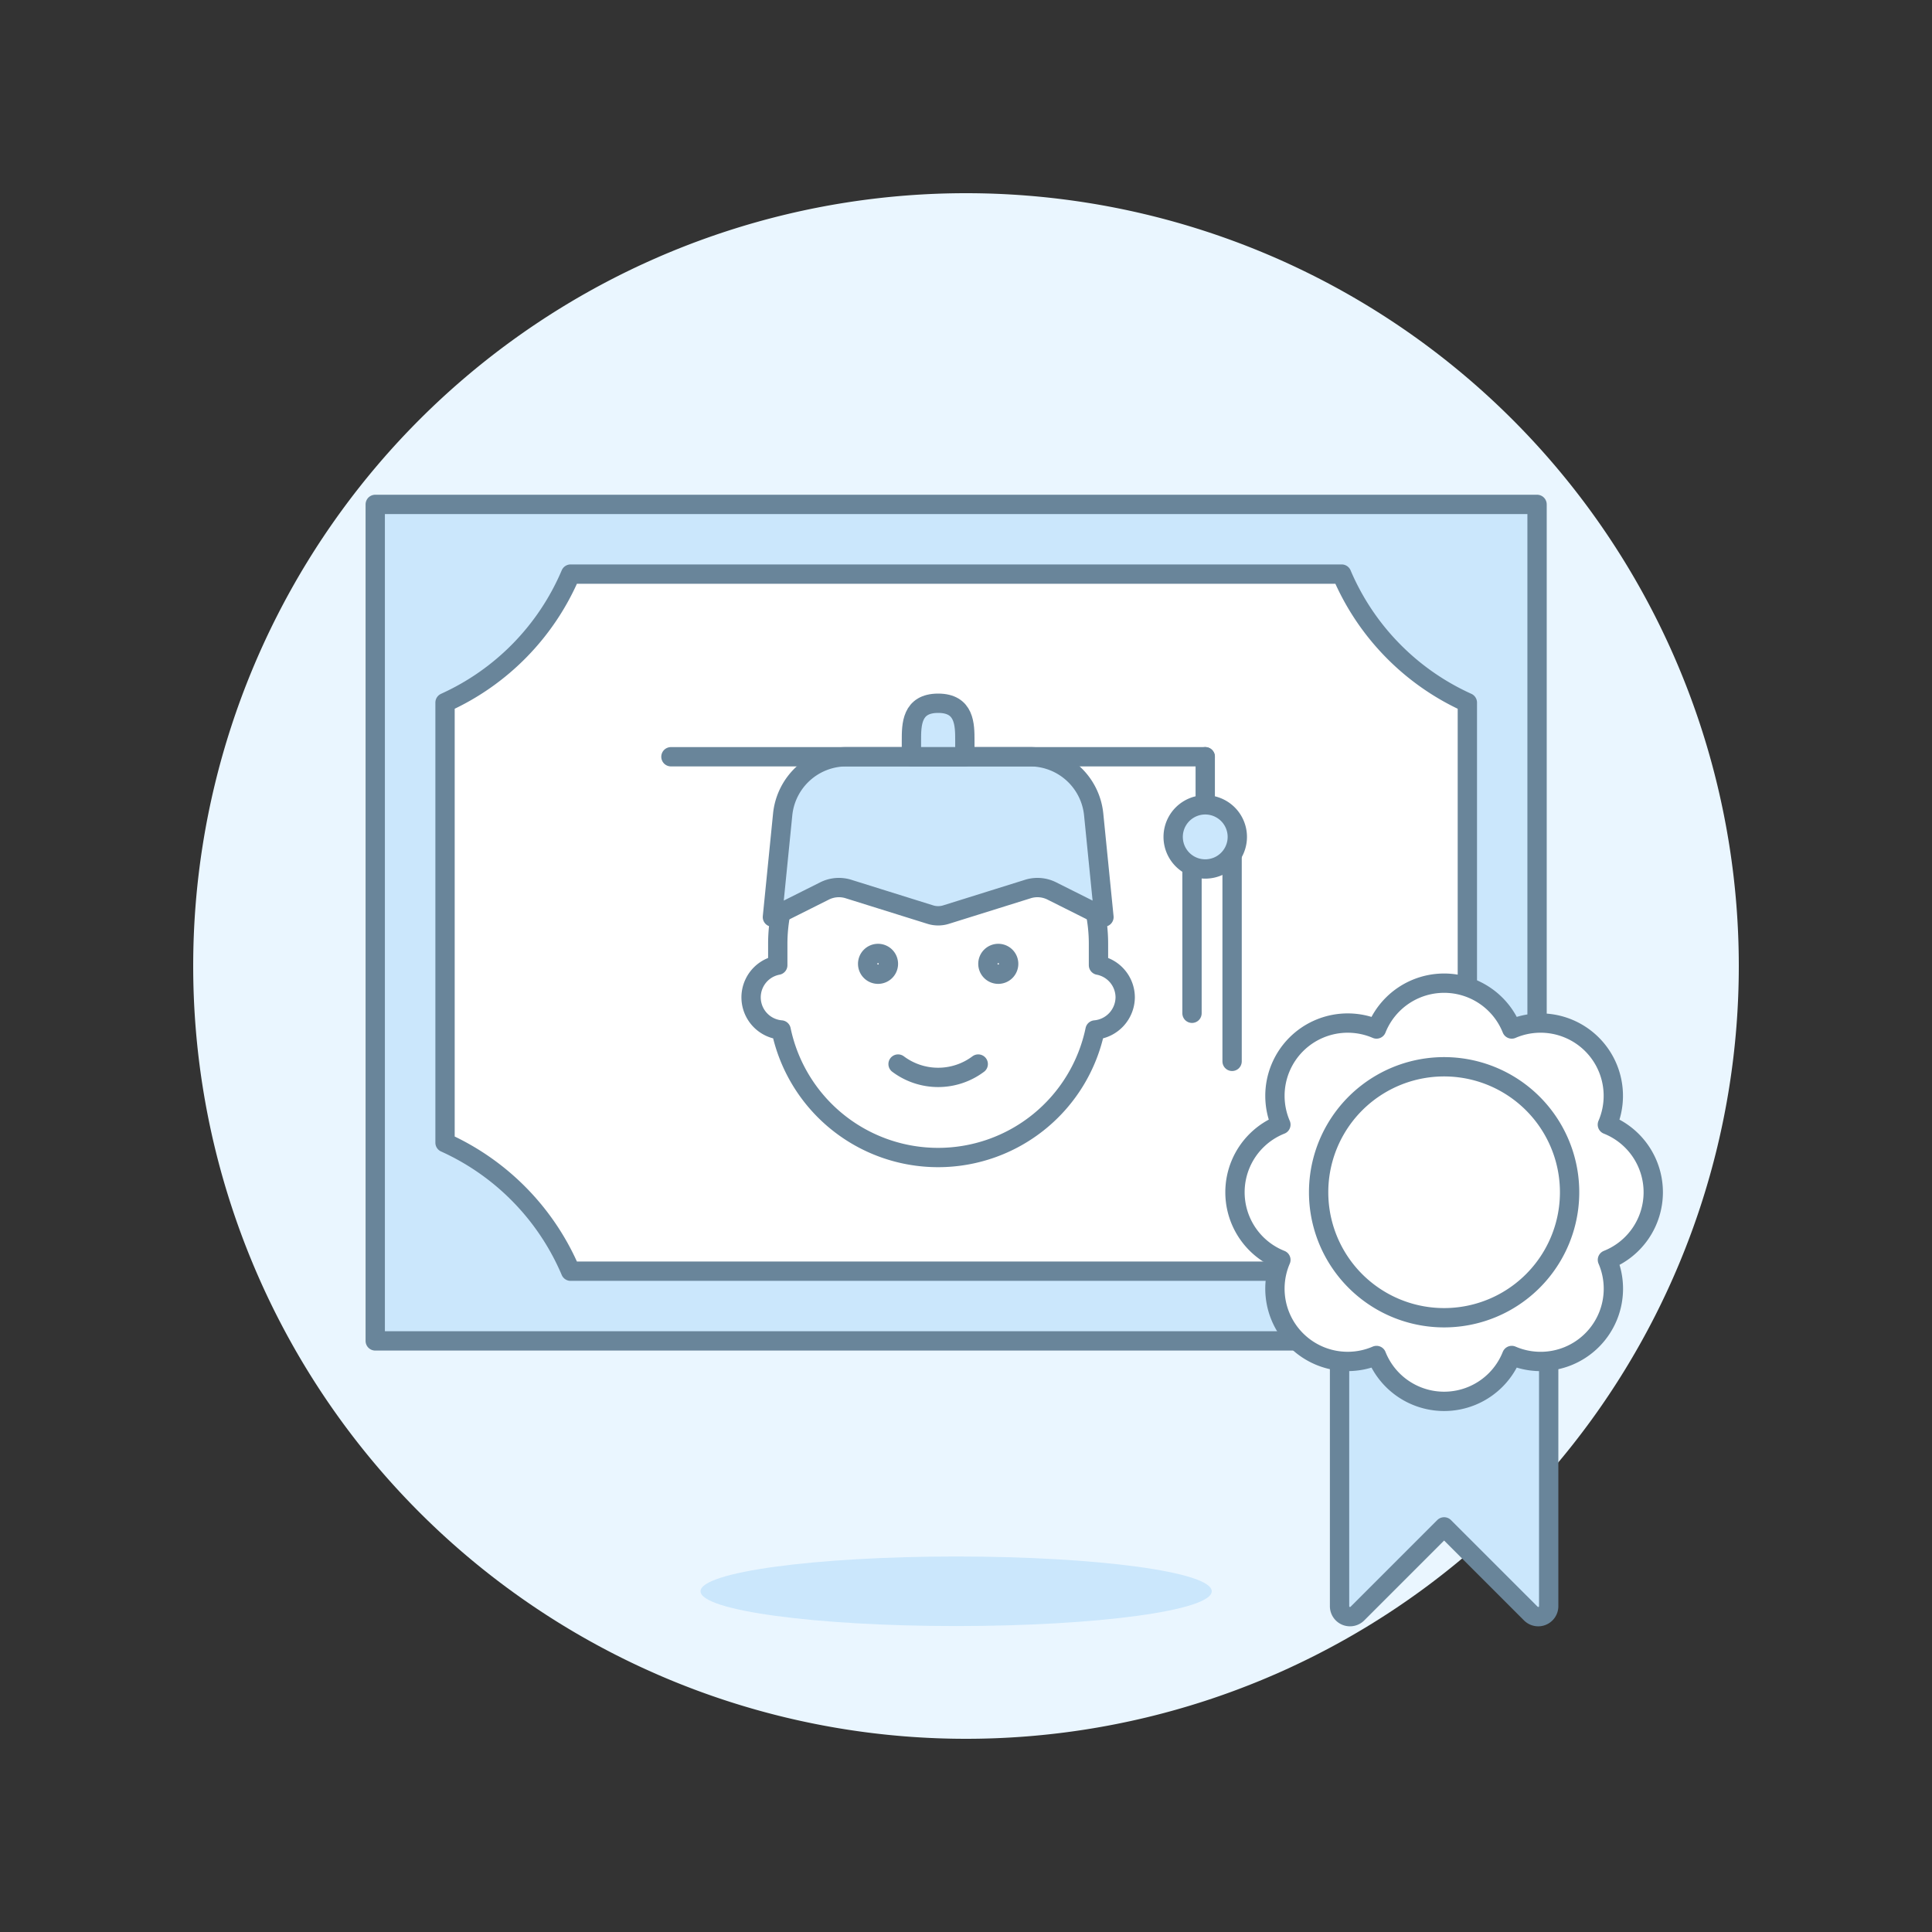 <svg xmlns="http://www.w3.org/2000/svg" version="1.1" xmlns:xlink="http://www.w3.org/1999/xlink" xmlns:svgjs="http://svgjs.com/svgjs" viewBox="0 0 120 120" width="120" height="120"><rect x="0" y="0" width="120" height="120" fill="#333333" stroke="none"/><g transform="matrix(1.2,0,0,1.2,0,0)"><path d="M10.000 50.000 A40.000 40.000 0 1 0 90.000 50.000 A40.000 40.000 0 1 0 10.000 50.000 Z" fill="#eaf6ff"></path><path d="M62.72,82.364c0-1-5.923-1.8-13.229-1.8s-13.231.808-13.231,1.8,5.924,1.8,13.231,1.8S62.72,83.361,62.72,82.364Z" fill="#cbe7fc"></path><path d="M19.422 26.107 L79.558 26.107 L79.558 69.405 L19.422 69.405 Z" fill="#cbe7fc" stroke="#69859a" stroke-linecap="round" stroke-linejoin="round"></path><path d="M69.445,29.715H29.535a12.784,12.784,0,0,1-6.5,6.652V59.144a12.789,12.789,0,0,1,6.5,6.653h39.91a12.789,12.789,0,0,1,6.505-6.653V36.367A12.784,12.784,0,0,1,69.445,29.715Z" fill="#ffffff"></path><path d="M69.445,29.715H29.535a12.784,12.784,0,0,1-6.5,6.652V59.144a12.789,12.789,0,0,1,6.5,6.653h39.91a12.789,12.789,0,0,1,6.505-6.653V36.367A12.784,12.784,0,0,1,69.445,29.715Z" fill="none" stroke="#69859a" stroke-linecap="round" stroke-linejoin="round"></path><path d="M58.24,51.617a1.7,1.7,0,0,0-1.383-1.659V48.851a8.3,8.3,0,1,0-16.6,0v1.107a1.694,1.694,0,0,0,.174,3.353,8.3,8.3,0,0,0,16.249,0A1.712,1.712,0,0,0,58.24,51.617Z" fill="#ffffff" stroke="#69859a" stroke-linecap="round" stroke-linejoin="round"></path><path d="M50.633,55.075a3.46,3.46,0,0,1-4.149,0" fill="none" stroke="#69859a" stroke-linecap="round" stroke-linejoin="round"></path><path d="M45.446,49.851a.037.037,0,1,1-.037.037.037.037,0,0,1,.037-.037m0-1a1.037,1.037,0,1,0,1.038,1.037,1.037,1.037,0,0,0-1.038-1.037Z" fill="#69859a"></path><path d="M51.67,49.851a.037.037,0,1,1-.037.037.037.037,0,0,1,.037-.037m0-1a1.037,1.037,0,1,0,1.038,1.037,1.037,1.037,0,0,0-1.038-1.037Z" fill="#69859a"></path><path d="M56.609,42.158a3.318,3.318,0,0,0-3.3-2.989H43.811a3.32,3.32,0,0,0-3.3,2.989l-.531,5.31,2.7-1.353a1.66,1.66,0,0,1,1.267-.09l4.2,1.313a1.37,1.37,0,0,0,.826,0l4.2-1.313a1.66,1.66,0,0,1,1.267.09l2.7,1.353Z" fill="#cbe7fc" stroke="#69859a" stroke-linecap="round" stroke-linejoin="round"></path><path d="M34.727 39.169L62.383 39.169" fill="none" stroke="#69859a" stroke-linecap="round" stroke-linejoin="round"></path><path d="M63.773 54.936L63.773 44.226" fill="none" stroke="#69859a" stroke-linecap="round" stroke-linejoin="round"></path><path d="M61.698 52.447L61.698 44.831" fill="none" stroke="#69859a" stroke-linecap="round" stroke-linejoin="round"></path><path d="M62.383 41.659L62.383 39.169" fill="none" stroke="#69859a" stroke-linecap="round" stroke-linejoin="round"></path><path d="M60.723 43.318 A1.660 1.660 0 1 0 64.043 43.318 A1.660 1.660 0 1 0 60.723 43.318 Z" fill="#cbe7fc" stroke="#69859a" stroke-linecap="round" stroke-linejoin="round"></path><path d="M48.558,36.4c-1.383,0-1.383,1.114-1.383,1.936v.83h2.766v-.83C49.941,37.517,49.941,36.4,48.558,36.4Z" fill="#cbe7fc" stroke="#69859a" stroke-linecap="round" stroke-linejoin="round"></path><path d="M69.335,67.124V83.136a.541.541,0,0,0,.924.383l4.488-4.488,4.489,4.488a.541.541,0,0,0,.924-.383V67.124Z" fill="#cbe7fc"></path><path d="M69.335,67.124V83.136a.541.541,0,0,0,.924.383l4.488-4.488,4.489,4.488a.541.541,0,0,0,.924-.383V67.124Z" fill="none" stroke="#69859a" stroke-linecap="round" stroke-linejoin="round"></path><path d="M85.572,61.712a3.766,3.766,0,0,0-2.375-3.5,3.766,3.766,0,0,0-4.949-4.95,3.768,3.768,0,0,0-7,0,3.767,3.767,0,0,0-4.95,4.95,3.766,3.766,0,0,0,0,7,3.766,3.766,0,0,0,4.95,4.949,3.767,3.767,0,0,0,7,0A3.766,3.766,0,0,0,83.2,65.211,3.766,3.766,0,0,0,85.572,61.712Z" fill="#ffffff"></path><path d="M68.252 61.711 A6.495 6.495 0 1 0 81.242 61.711 A6.495 6.495 0 1 0 68.252 61.711 Z" fill="none" stroke="#69859a" stroke-linecap="round" stroke-linejoin="round"></path><path d="M85.572,61.711a3.766,3.766,0,0,0-2.375-3.5,3.766,3.766,0,0,0-4.949-4.95,3.768,3.768,0,0,0-7,0,3.767,3.767,0,0,0-4.95,4.95,3.766,3.766,0,0,0,0,7,3.766,3.766,0,0,0,4.95,4.949,3.767,3.767,0,0,0,7,0A3.766,3.766,0,0,0,83.2,65.21,3.766,3.766,0,0,0,85.572,61.711Z" fill="none" stroke="#69859a" stroke-linecap="round" stroke-linejoin="round"></path></g></svg>